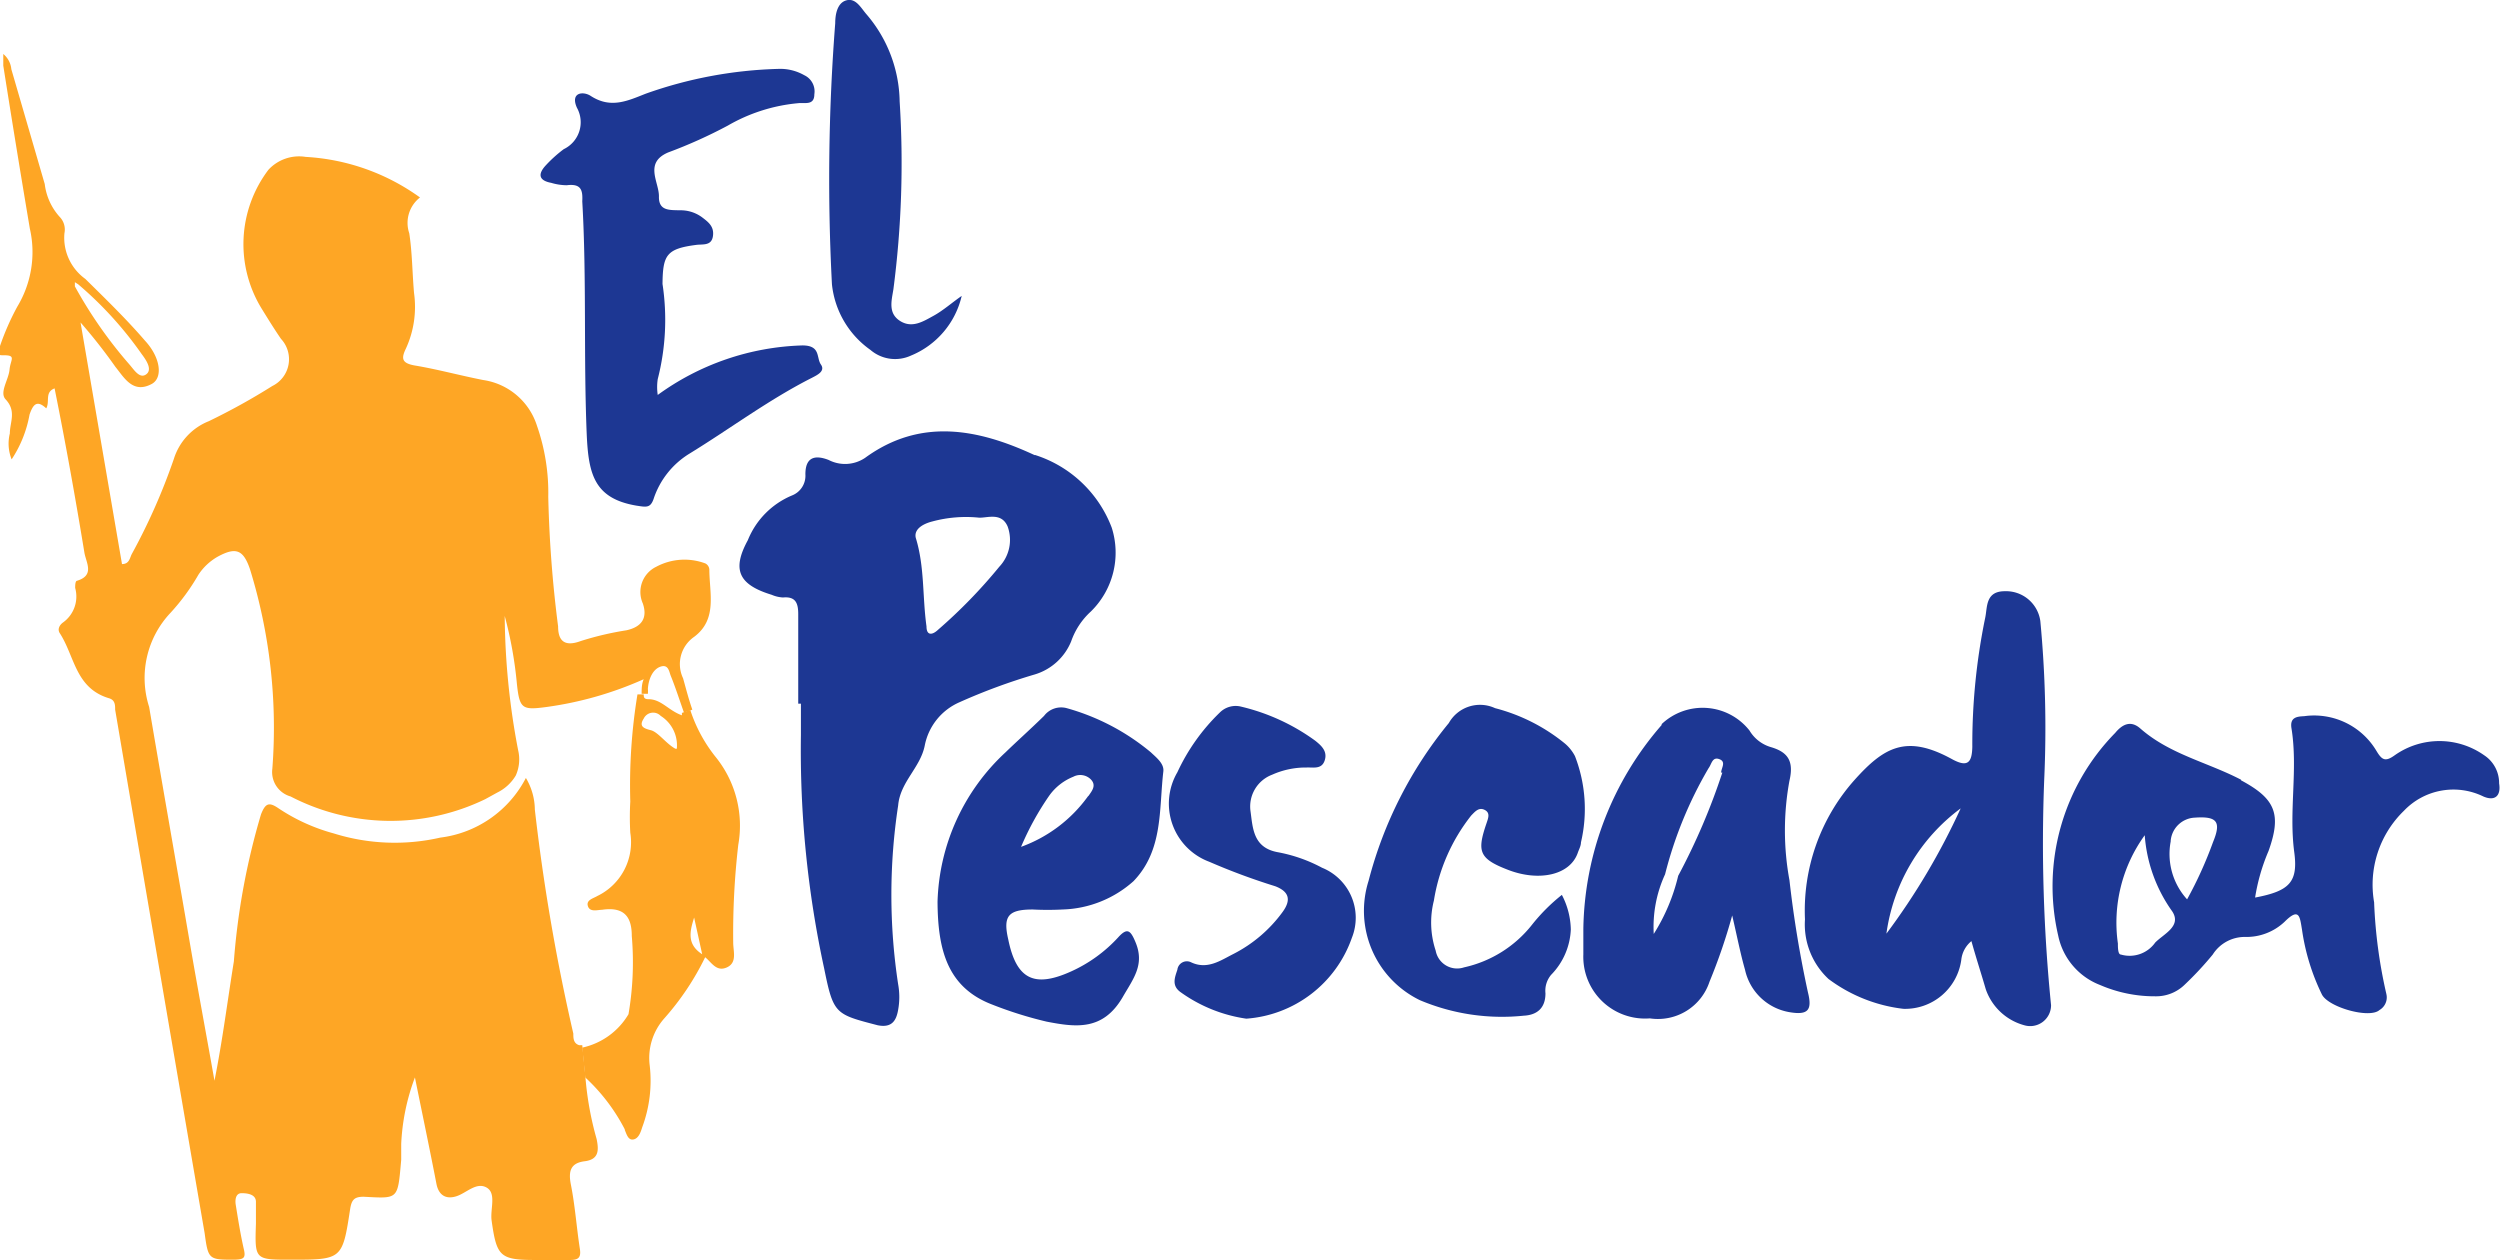 <svg xmlns="http://www.w3.org/2000/svg" viewBox="0 0 83.81 42.25"><defs><style>.cls-1{fill:none;}.cls-2{fill:#1d3793;}.cls-3{fill:#fea625;}</style></defs><title>Logo de El Pescador</title><g id="Layer_2" data-name="Layer 2"><g id="Layer_1-2" data-name="Layer 1"><g id="_Group_" data-name="&lt;Group&gt;"><path class="cls-1" d="M8.3,19.11a18,18,0,0,1,.75,6.69.85.85,0,0,0,.61.93,7.28,7.28,0,0,0,6.53.09l.4-.22a1.48,1.48,0,0,0,.62-.57l.42.11a3.75,3.75,0,0,1-2.87,2,6.85,6.85,0,0,1-3.57-.14,6.29,6.29,0,0,1-1.85-.84c-.33-.23-.45-.19-.59.2a23.51,23.51,0,0,0-1,4.89c-.21,1.34-.38,2.68-.65,4-.27-1.51-.55-3-.81-4.53-.47-2.65-.93-5.31-1.38-8a3.18,3.18,0,0,1,.72-3.16,7.1,7.1,0,0,0,.93-1.27,1.89,1.89,0,0,1,.67-.62C7.84,18.35,8.08,18.47,8.3,19.11Z"/><path class="cls-1" d="M8.3,19.11a18,18,0,0,1,.75,6.69.85.85,0,0,0,.61.93,7.28,7.28,0,0,0,6.53.09l.4-.22a1.48,1.48,0,0,0,.62-.57l.42.11a3.75,3.75,0,0,1-2.87,2,6.85,6.85,0,0,1-3.57-.14,6.29,6.29,0,0,1-1.85-.84c-.33-.23-.45-.19-.59.2a23.51,23.51,0,0,0-1,4.89c-.21,1.34-.38,2.68-.65,4-.27-1.51-.55-3-.81-4.53-.47-2.65-.93-5.31-1.38-8a3.18,3.18,0,0,1,.72-3.16,7.1,7.1,0,0,0,.93-1.27,1.89,1.89,0,0,1,.67-.62C7.84,18.35,8.08,18.47,8.3,19.11Z"/><path class="cls-2" d="M71.1,32a1.05,1.05,0,0,0,1.15-.4c.28-.29.9-.55.57-1.05A5,5,0,0,1,71.9,28,5,5,0,0,0,71,31.63C71,31.76,71,32,71.1,32Zm1.67-3.79a2.26,2.26,0,0,0,.55,1.94,13.43,13.43,0,0,0,.87-1.92c.28-.68.14-.87-.6-.82A.85.85,0,0,0,72.77,28.19Zm2.36-2.05c1.16.62,1.36,1.14.92,2.37a6.53,6.53,0,0,0-.45,1.56c1.16-.22,1.45-.52,1.31-1.54-.18-1.38.13-2.76-.09-4.13-.06-.36.16-.4.42-.41a2.43,2.43,0,0,1,2.42,1.15c.19.32.3.39.62.16a2.6,2.6,0,0,1,3,0,1.11,1.11,0,0,1,.5.94c.07.42-.14.61-.53.44a2.29,2.29,0,0,0-2.66.48,3.45,3.45,0,0,0-1,3.07A16.43,16.43,0,0,0,80,33.32a.49.49,0,0,1-.23.54c-.33.3-1.71-.09-1.93-.52a7.29,7.29,0,0,1-.67-2.19c-.07-.4-.08-.75-.58-.25a1.86,1.86,0,0,1-1.32.51,1.27,1.27,0,0,0-1.09.59,11,11,0,0,1-.93,1,1.37,1.37,0,0,1-1,.4,4.6,4.6,0,0,1-1.85-.38A2.26,2.26,0,0,1,69,31.37a7.34,7.34,0,0,1,1.91-6.8c.24-.29.52-.43.84-.15C72.74,25.29,74,25.55,75.13,26.14Z"/><path class="cls-2" d="M62.16,26.16c1-1.12,1.75-1.55,3.28-.71.53.29.67.11.68-.42a21,21,0,0,1,.43-4.31c.08-.36,0-.9.66-.9a1.16,1.16,0,0,1,1.19,1,38,38,0,0,1,.13,5.32,54.31,54.31,0,0,0,.23,7.56.7.7,0,0,1-.9.67,1.89,1.89,0,0,1-1.29-1.21c-.15-.52-.31-1-.48-1.61a.94.94,0,0,0-.34.63,1.9,1.9,0,0,1-1.94,1.64,5.2,5.2,0,0,1-2.51-1,2.5,2.5,0,0,1-.79-2A6.58,6.58,0,0,1,62.16,26.16Zm3.57.94a6.29,6.29,0,0,0-2.49,4.2A22.94,22.94,0,0,0,65.73,27.1Z"/><path class="cls-2" d="M55.7,24.28a2,2,0,0,1,2.95.21,1.24,1.24,0,0,0,.73.56c.53.16.77.44.61,1.12a9.22,9.22,0,0,0,0,3.34,37.37,37.37,0,0,0,.62,3.76c.15.6,0,.77-.63.66a1.84,1.84,0,0,1-1.48-1.42c-.16-.56-.27-1.14-.43-1.82a19,19,0,0,1-.76,2.22,1.82,1.82,0,0,1-2,1.23A2.07,2.07,0,0,1,53.08,32q0-.43,0-.85a10.63,10.63,0,0,1,2.63-6.85Zm2,1.62c0-.15.18-.36-.06-.45s-.26.17-.36.3a13.6,13.6,0,0,0-1.46,3.56,4.22,4.22,0,0,0-.38,2,6.41,6.41,0,0,0,.82-1.95A21.66,21.66,0,0,0,57.74,25.9Z"/><path class="cls-2" d="M52.8,25.35a4.9,4.9,0,0,1,.2,2.89c0,.12-.07.24-.11.36-.27.75-1.31.95-2.31.57s-1.07-.62-.75-1.56c.06-.18.14-.36-.06-.46s-.33.07-.45.19a6.16,6.16,0,0,0-1.25,2.85,3,3,0,0,0,.06,1.68.73.73,0,0,0,.95.56A4,4,0,0,0,51.36,31a6.17,6.17,0,0,1,1-1,2.61,2.61,0,0,1,.3,1.16A2.31,2.31,0,0,1,52,32.68a.83.83,0,0,0-.19.62c0,.52-.31.73-.73.75a7.07,7.07,0,0,1-3.48-.52,3.33,3.33,0,0,1-1.72-4,13.78,13.78,0,0,1,2.69-5.29,1.2,1.2,0,0,1,1.55-.5,6.13,6.13,0,0,1,2.31,1.16A1.38,1.38,0,0,1,52.8,25.35Z"/><path class="cls-2" d="M41.61,23.69a6.94,6.94,0,0,1,2.48,1.14c.2.16.42.35.32.66s-.38.23-.61.24a2.76,2.76,0,0,0-1.15.24,1.14,1.14,0,0,0-.73,1.21c.08.57.08,1.24.92,1.39a5.1,5.1,0,0,1,1.48.52,1.81,1.81,0,0,1,1,2.35,4.06,4.06,0,0,1-3.54,2.71,5,5,0,0,1-2.19-.88c-.32-.22-.21-.49-.12-.76a.32.32,0,0,1,.46-.25c.55.26,1-.07,1.42-.28A4.66,4.66,0,0,0,43,30.57c.29-.4.22-.68-.25-.86a21.68,21.68,0,0,1-2.21-.82,2.08,2.08,0,0,1-1.07-3,6.69,6.69,0,0,1,1.42-2A.75.75,0,0,1,41.61,23.69Z"/><path class="cls-2" d="M35,24a.72.72,0,0,1,.76-.26,7.57,7.57,0,0,1,2.82,1.48c.19.18.45.38.42.64-.15,1.28,0,2.64-1,3.68a3.73,3.73,0,0,1-2.38.95,9.82,9.82,0,0,1-1,0c-.82,0-1,.22-.82,1,.27,1.33.86,1.64,2.1,1.08a4.84,4.84,0,0,0,1.59-1.15c.3-.33.41-.23.57.15.33.77-.07,1.24-.43,1.87-.66,1.12-1.56,1-2.54.81a13.2,13.2,0,0,1-1.82-.57c-1.53-.58-1.83-1.87-1.84-3.45a7.09,7.09,0,0,1,2.27-5C34.07,24.87,34.53,24.46,35,24Zm1.5,2.67c.1-.15.26-.33.08-.53a.5.5,0,0,0-.6-.1,1.82,1.82,0,0,0-.81.64,9.53,9.53,0,0,0-.94,1.71A4.76,4.76,0,0,0,36.47,26.7Z"/><path class="cls-2" d="M30.19,10.77c.4.24.77,0,1.1-.18s.63-.45.95-.67a2.86,2.86,0,0,1-1.7,2,1.27,1.27,0,0,1-1.36-.19,3.08,3.08,0,0,1-1.29-2.2A67.59,67.59,0,0,1,28,.78c0-.3.07-.69.38-.77s.48.25.66.46A4.59,4.59,0,0,1,30.16,3.4a32.62,32.62,0,0,1-.21,6.3C29.89,10.08,29.76,10.51,30.19,10.77Z"/><path class="cls-2" d="M31.06,21c0,.31.19.3.39.11A17.19,17.19,0,0,0,33.5,19a1.31,1.31,0,0,0,.28-1.35c-.22-.51-.73-.26-1-.3a4.33,4.33,0,0,0-1.52.13c-.28.07-.63.24-.56.55C31,19,30.92,20,31.06,21Zm3.63-5.75a4.07,4.07,0,0,1,2.58,2.44,2.76,2.76,0,0,1-.7,2.81,2.44,2.44,0,0,0-.66,1,1.91,1.91,0,0,1-1.22,1.11,20,20,0,0,0-2.52.93A2,2,0,0,0,31,25c-.15.74-.82,1.21-.89,2a19.91,19.91,0,0,0,0,6,2.39,2.39,0,0,1,0,.85c-.06.35-.2.62-.69.52C28,34,27.94,34,27.63,32.47a34.53,34.53,0,0,1-.78-7.83c0-.35,0-.7,0-1.05h-.09c0-1,0-2,0-3,0-.36-.08-.6-.51-.56a1.11,1.11,0,0,1-.38-.09c-1.11-.34-1.34-.84-.8-1.83a2.73,2.73,0,0,1,1.48-1.5A.71.71,0,0,0,27,15.9c0-.55.29-.67.78-.48A1.2,1.2,0,0,0,29,15.35C30.85,14,32.78,14.37,34.69,15.26Z"/><path class="cls-3" d="M23.27,30.76c-.14.45-.26.89.27,1.23Zm-1.69-6.67c-.17.26,0,.33.24.39s.51.45.82.62h0l.05,0,0,0h0A1.17,1.17,0,0,0,22.15,24,.35.35,0,0,0,21.58,24.09Zm-.63,13.78a6.29,6.29,0,0,0-1.33-1.75l-.1-1A2.39,2.39,0,0,0,21.07,34a10.31,10.31,0,0,0,.11-2.62c0-.58-.2-1-1-.88-.14,0-.4.09-.47-.12s.18-.26.31-.34a2,2,0,0,0,1.11-2.12,9.22,9.22,0,0,1,0-1.05,18.81,18.81,0,0,1,.24-3.59l.21,0c0,.08,0,.16.16.16.43,0,.67.38,1.12.54l0-.08.28-.1a5,5,0,0,0,.87,1.6,3.66,3.66,0,0,1,.74,2.92,25.92,25.92,0,0,0-.17,3.28c0,.29.14.67-.21.83s-.51-.16-.73-.34a9,9,0,0,1-1.37,2.05,2,2,0,0,0-.49,1.57,4.47,4.47,0,0,1-.25,2.08c-.05.16-.12.38-.3.41S21,38,20.94,37.87Z"/><path class="cls-2" d="M19,6.21a1.85,1.85,0,0,1-.52-.08c-.43-.08-.45-.3-.18-.59A4.4,4.4,0,0,1,18.9,5a1,1,0,0,0,.44-1.39c-.23-.52.22-.56.47-.39.67.43,1.23.16,1.84-.08a14.38,14.38,0,0,1,4.43-.83,1.63,1.63,0,0,1,.88.21.6.6,0,0,1,.34.64c0,.39-.33.27-.55.3a5.74,5.74,0,0,0-2.35.75,16.22,16.22,0,0,1-2,.9c-.82.35-.3,1-.31,1.48s.35.45.7.46a1.21,1.21,0,0,1,.74.23c.21.16.42.31.37.64s-.34.26-.56.29c-1,.13-1.12.34-1.13,1.31a8,8,0,0,1-.16,3.19,1.76,1.76,0,0,0,0,.53,8.67,8.67,0,0,1,4.85-1.66c.62,0,.46.41.62.64s-.14.36-.31.45c-1.44.73-2.73,1.7-4.1,2.54a2.81,2.81,0,0,0-1.2,1.52c-.11.31-.25.27-.58.22-1.41-.24-1.6-1.06-1.66-2.37-.11-2.61,0-5.22-.15-7.83C19.54,6.37,19.48,6.15,19,6.21Z"/><path class="cls-3" d="M2.51,9.46l0,.14a14.82,14.82,0,0,0,1.83,2.62c.15.17.34.49.56.33s0-.48-.15-.68A12.41,12.41,0,0,0,2.62,9.53ZM8.75,27.3c.15-.38.27-.42.59-.2a6.29,6.29,0,0,0,1.85.84,6.85,6.85,0,0,0,3.57.14,3.75,3.75,0,0,0,2.87-2,2.11,2.11,0,0,1,.3,1.06,67.73,67.73,0,0,0,1.29,7.51c0,.15,0,.33.2.39h.1l.1,1A10.72,10.72,0,0,0,20,38.18c.08.38.08.69-.4.75s-.55.34-.46.79c.14.71.19,1.44.3,2.15.05.32-.08.37-.35.37s-.75,0-1.12,0c-1.21,0-1.32-.11-1.49-1.33-.05-.38.17-.91-.17-1.1s-.67.18-1,.29-.6,0-.68-.42c-.22-1.14-.46-2.28-.72-3.56a7.24,7.24,0,0,0-.46,2.23c0,.17,0,.35,0,.53-.12,1.35-.08,1.3-1.26,1.24-.31,0-.4.1-.45.4-.26,1.71-.27,1.71-2,1.71-1.2,0-1.2,0-1.16-1.21,0-.24,0-.48,0-.73S8.3,40,8.1,40s-.22.22-.2.37c.08.5.16,1,.27,1.49.08.32,0,.36-.31.37-.86,0-.88,0-1-.89q-1.51-8.78-3-17.55c0-.15,0-.32-.2-.38C2.52,23.07,2.51,22,2,21.22c-.08-.13,0-.27.11-.35a1.07,1.07,0,0,0,.41-1.16c0-.07,0-.23.06-.24.6-.18.31-.6.25-.94-.3-1.83-.63-3.67-1-5.51-.34.13-.15.44-.28.67-.31-.29-.44-.14-.56.21a4,4,0,0,1-.6,1.5,1.42,1.42,0,0,1-.06-.87c0-.38.23-.74-.14-1.14-.22-.23.1-.66.13-1s.25-.49-.23-.48c-.3,0-.14-.19-.09-.31a8.56,8.56,0,0,1,.58-1.32A3.54,3.54,0,0,0,1,7.66Q.54,4.93.11,2.2c0-.11,0-.22,0-.39a.75.75,0,0,1,.27.51L1.5,6.17A2,2,0,0,0,2,7.27a.61.61,0,0,1,.16.55,1.7,1.7,0,0,0,.7,1.53c.69.68,1.38,1.35,2,2.07.52.56.61,1.24.23,1.45-.63.34-.92-.2-1.22-.57A18,18,0,0,0,2.7,10.81l1.39,8.1c.25,0,.26-.21.33-.34a20.45,20.45,0,0,0,1.41-3.19A2,2,0,0,1,7,14.12a21.9,21.9,0,0,0,2.13-1.18,1,1,0,0,0,.29-1.58c-.22-.32-.43-.66-.64-1A4.13,4.13,0,0,1,9,5.69a1.4,1.4,0,0,1,1.25-.43,7.24,7.24,0,0,1,3.83,1.36,1.08,1.08,0,0,0-.36,1.2c.1.65.1,1.31.16,2a3.35,3.35,0,0,1-.27,1.86c-.16.33-.15.49.28.57.78.13,1.54.34,2.31.49A2.23,2.23,0,0,1,18,14.27a6.81,6.81,0,0,1,.38,2.39A40.83,40.83,0,0,0,18.71,21c0,.49.22.69.76.49A10.29,10.29,0,0,1,21,21.13c.5-.11.72-.4.55-.9A.94.94,0,0,1,22,19a2,2,0,0,1,1.65-.11.25.25,0,0,1,.13.2c0,.79.28,1.67-.51,2.26a1.11,1.11,0,0,0-.37,1.39c.1.36.19.71.31,1.05l-.28.1c-.16-.45-.29-.86-.45-1.25-.05-.14-.08-.38-.34-.29s-.4.42-.42.74a1.19,1.19,0,0,1,0,.17l-.21,0c0-.16,0-.33.07-.49a11.94,11.94,0,0,1-3.25.93c-.82.11-.91.07-1-.76a13.49,13.49,0,0,0-.41-2.29,24.64,24.64,0,0,0,.45,4.5,1.32,1.32,0,0,1-.08.85,1.48,1.48,0,0,1-.62.57l-.4.22a7.28,7.28,0,0,1-6.53-.09.85.85,0,0,1-.61-.93,18,18,0,0,0-.75-6.69c-.22-.64-.46-.75-1.06-.43a1.89,1.89,0,0,0-.67.62,7.1,7.1,0,0,1-.93,1.27,3.18,3.18,0,0,0-.72,3.16c.45,2.66.92,5.31,1.38,8,.26,1.51.54,3,.81,4.53.27-1.35.44-2.7.65-4A23.51,23.51,0,0,1,8.75,27.3Z"/></g></g></g></svg>